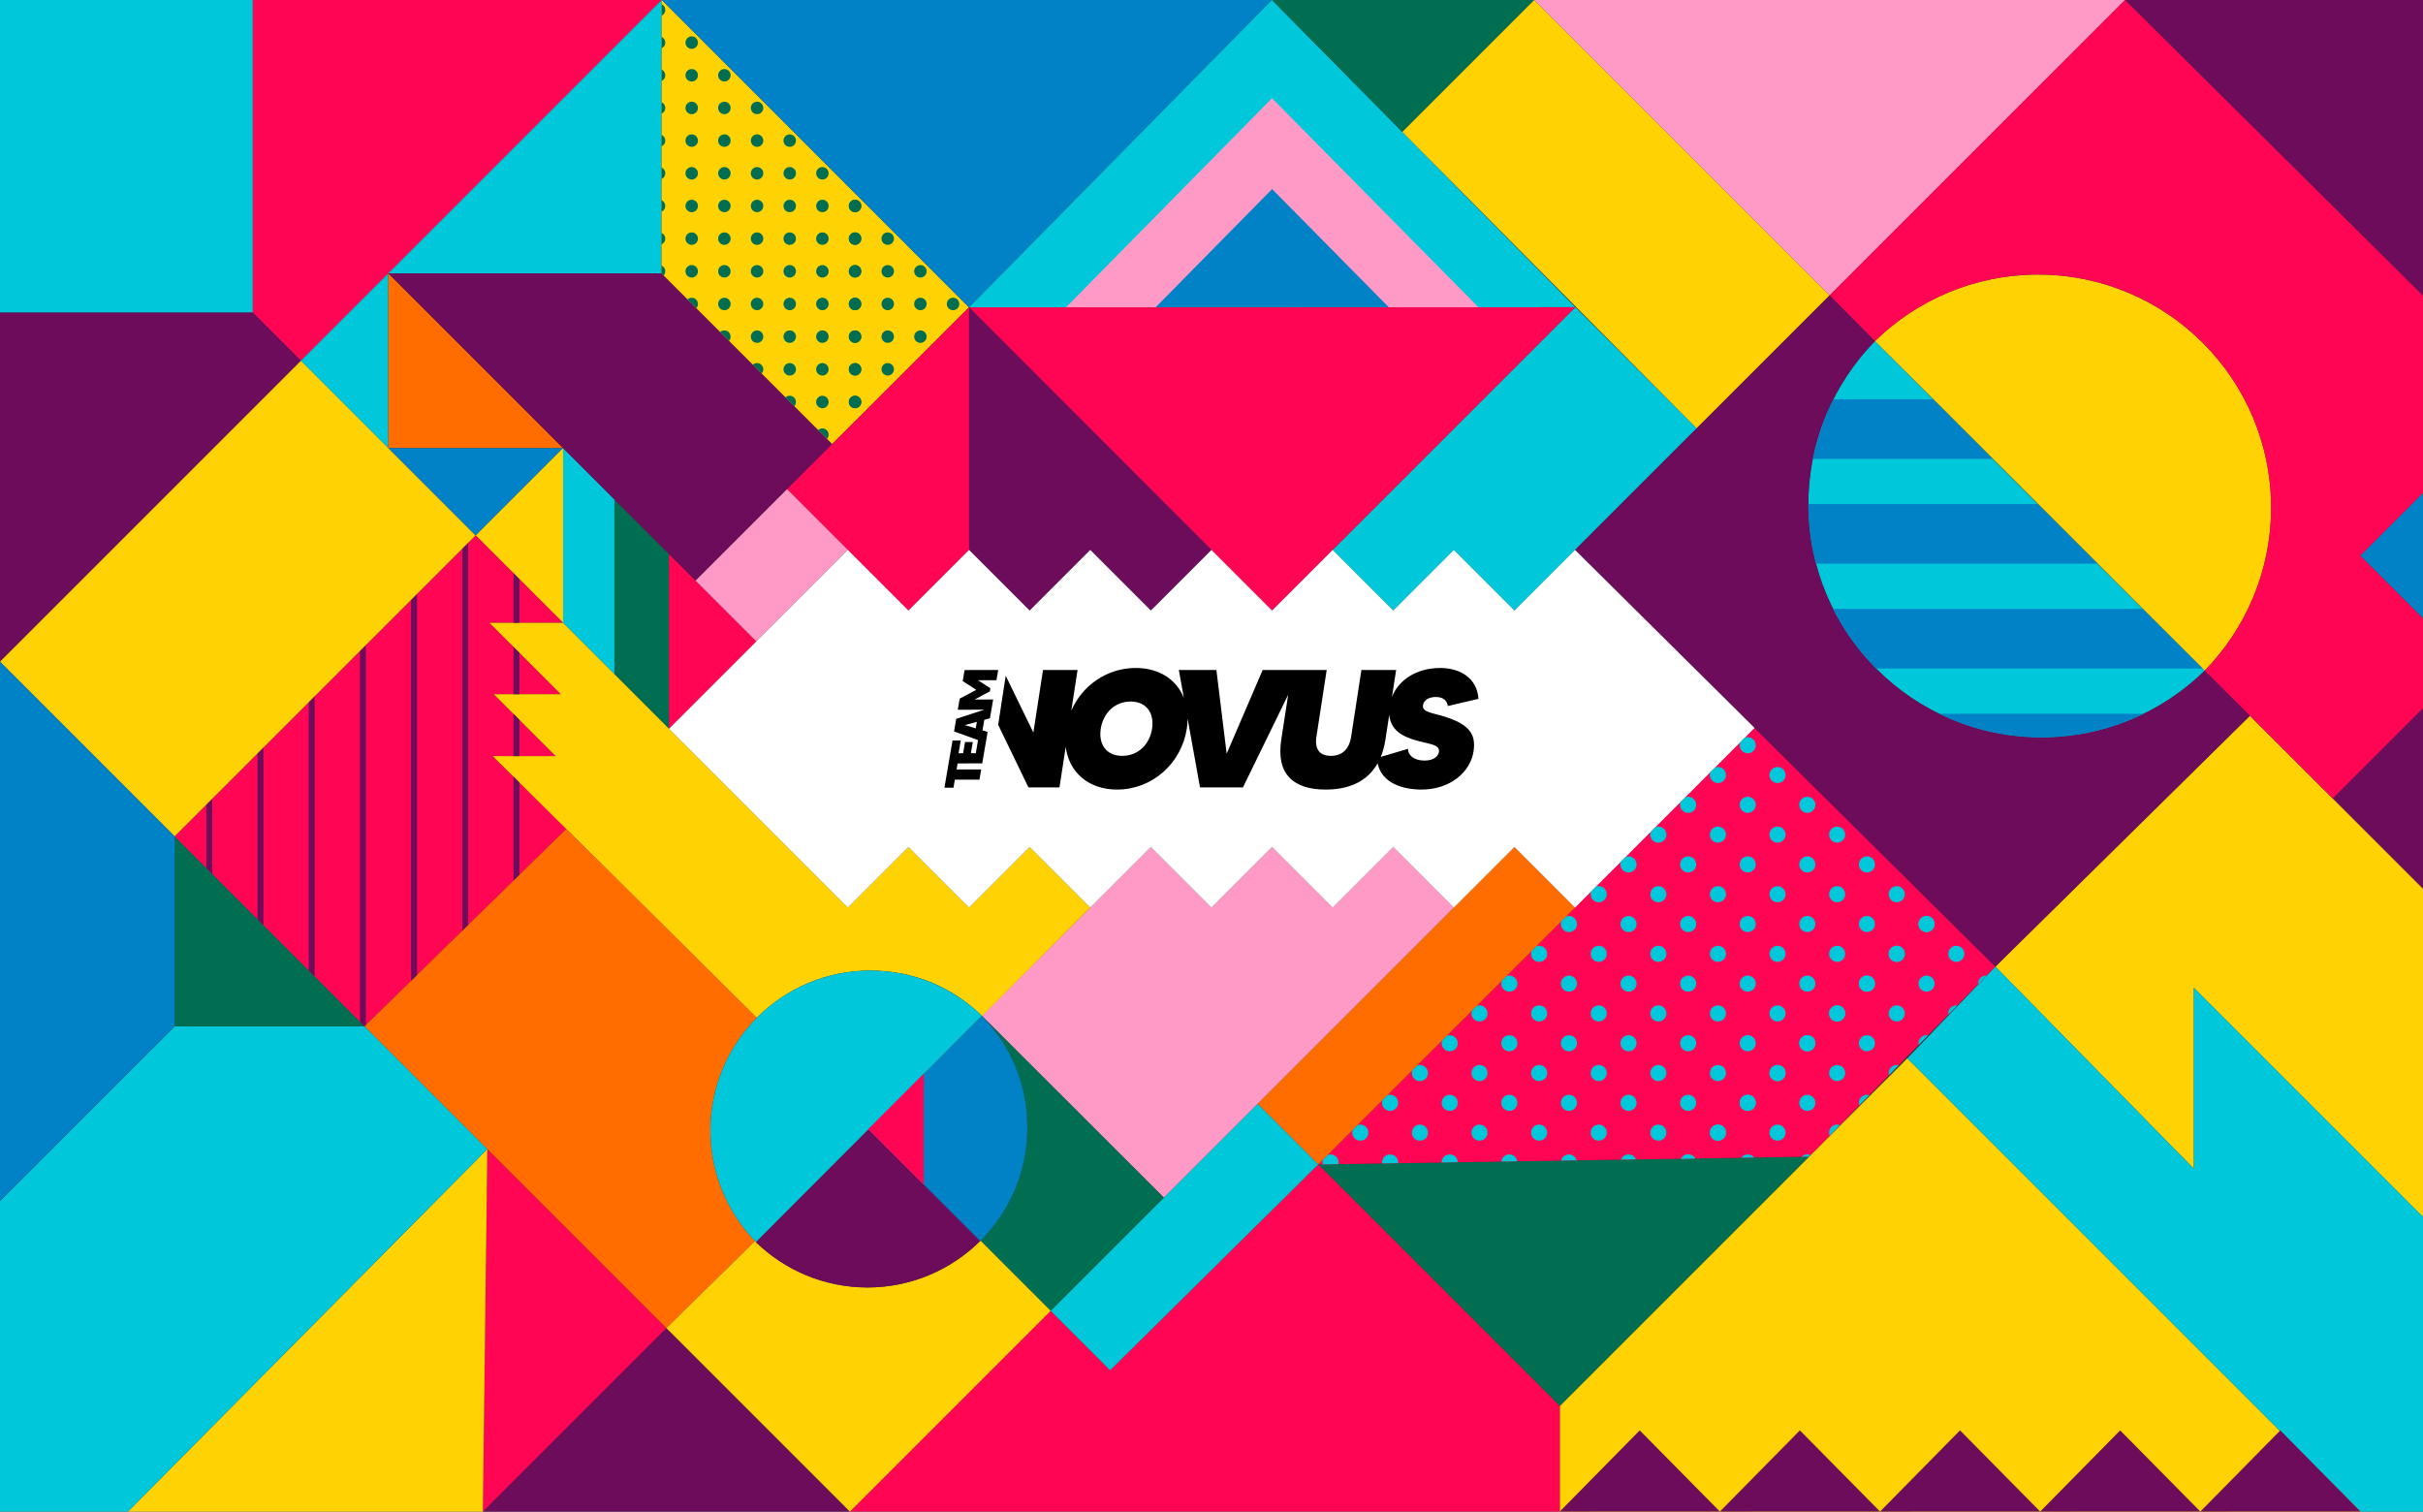<?xml version="1.0" encoding="UTF-8"?><svg id="a" xmlns="http://www.w3.org/2000/svg" xmlns:xlink="http://www.w3.org/1999/xlink" viewBox="0 0 2522.82 1573.81"><rect x="0" y="0" width="2522.82" height="1573.81" fill="#333333" stroke="none"/><defs><clipPath id="b"><path d="m1952.15,355.16c-42.7,43.75-69.3,103.88-69.3,169.84,0,134.06,108.68,242.74,242.74,242.74,66.13,0,126.16-26.56,169.94-69.46-11.67-11.06-343.37-343.12-343.37-343.12l343.37,343.12" fill="none"/></clipPath><clipPath id="c"><polygon points="866.46 462.34 688.72 284.59 689.01 -.09 1008.95 320.02 866.46 462.34" fill="none"/></clipPath><clipPath id="d"><polygon points="1372.52 1212.38 1883.56 1204.24 2077.58 1006.39 1826.86 757.92 1372.52 1212.38" fill="none"/></clipPath><clipPath id="e"><polygon points="379.62 1068.55 181.95 870.87 495.31 557.51 586.28 648.49 509.64 648.49 583.97 722.82 514.15 722.82 578.58 787.25 513.02 787.25 589.72 862.94 379.62 1068.55" fill="none"/></clipPath></defs><rect x="0" y="-.09" width="263.25" height="325.54" fill="#00c7da"/><polygon points="313.36 375.56 404.33 284.59 689.01 -.09 263.25 -.09 263.25 325.46 313.36 375.56" fill="#ff0554"/><polygon points="313.36 375.56 0 688.92 0 325.46 263.25 325.46 313.36 375.56" fill="#6d0c5b"/><rect x="26.08" y="494.56" width="443.16" height="257.31" transform="translate(-368.15 357.65) rotate(-45)" fill="#ffd203"/><polygon points="313.36 375.56 404.33 466.54 404.33 284.59 313.36 375.56" fill="#00c7da"/><polygon points="404.33 466.54 586.28 466.54 404.33 284.59 404.33 466.54" fill="#ff6d00"/><polygon points="495.31 557.51 586.28 466.54 404.33 466.54 495.31 557.51" fill="#0182c6"/><polygon points="495.31 557.51 586.28 648.49 586.28 466.54 495.31 557.51" fill="#ffd203"/><polygon points="586.28 648.49 639.73 701.93 639.73 519.98 586.28 466.54 586.28 648.49" fill="#00c7da"/><polygon points="639.73 701.93 696.56 758.77 696.56 576.82 639.73 519.98 639.73 701.93" fill="#016e51"/><polygon points="696.56 758.77 787.54 667.79 696.56 576.82 696.56 758.77" fill="#ff0554"/><polygon points="724.27 604.53 866.46 462.34 688.72 284.59 404.33 284.59 724.27 604.53" fill="#6d0c5b"/><polygon points="404.33 284.59 688.72 284.59 689.01 -.09 404.33 284.59" fill="#00c7da"/><polygon points="866.46 462.34 688.72 284.59 689.01 -.09 1008.95 320.02 866.46 462.34" fill="#ffd203"/><polygon points="1324.34 -.09 1008.95 320.02 689.01 -.09 1324.34 -.09" fill="#0182c6"/><polygon points="1640.28 319.85 1008.95 320.02 1324.34 -.09 1640.28 319.85" fill="#00c7da"/><polygon points="1539.35 319.9 1109.88 320.02 1324.43 102.26 1539.35 319.9" fill="#ff9ac6"/><polygon points="1446.06 319.95 1203.17 320.02 1324.51 196.86 1446.06 319.95" fill="#0182c6"/><polygon points="1597.41 0 1460.06 137.35 1324.34 -.09 1597.41 0" fill="#016e51"/><polygon points="1766.47 446.05 1460.06 137.35 1597.41 0 1904.97 307.56 1766.47 446.05" fill="#ffd203"/><polygon points="2212.54 -.02 1904.97 307.56 1597.41 0 2212.54 -.02" fill="#ff9ac6"/><polygon points="2625.87 410.17 2625.87 -.09 2212.54 -.02 2625.87 410.17" fill="#6d0c5b"/><polygon points="2457.49 578.56 2625.73 746.8 2625.87 410.17 2457.49 578.56" fill="#0182c6"/><polygon points="2428.78 831.37 2625.87 1028.46 2625.73 746.8 2569.54 690.61 2428.78 831.37" fill="#6d0c5b"/><polygon points="2077.58 1006.39 2284.26 1216.9 2284.26 1028.46 2620.29 1364.49 2625.87 1028.46 2342.61 745.2 2077.58 1006.39" fill="#ffd203"/><polygon points="1985.85 1101.96 2457.71 1573.81 2625.87 1573.81 2620.29 1364.49 2284.26 1028.46 2284.26 1216.9 2077.58 1006.39 1985.85 1101.96" fill="#00c7da"/><polygon points="1623.98 1573.81 2457.71 1573.81 1985.85 1101.96 1623.98 1463.83 1623.98 1573.81" fill="#ffd203"/><polygon points="1623.98 1463.83 1883.56 1204.24 1372.52 1212.38 1623.98 1463.83" fill="#016e51"/><polygon points="884.89 1573.81 1623.98 1573.81 1623.98 1463.83 1372.52 1212.38 1155.88 1426.7 1093.94 1364.76 884.89 1573.81" fill="#ff0554"/><polygon points="1372.52 1212.38 1883.56 1204.24 2077.58 1006.39 1826.86 757.92 1372.52 1212.38" fill="#ff0554"/><rect x="1285.59" y="1002.5" width="378.19" height="89.23" transform="translate(-308.5 1349.45) rotate(-45)" fill="#ff6d00"/><polygon points="1093.94 1364.76 1155.88 1426.7 1372.52 1212.38 1309.42 1149.28 1093.94 1364.76" fill="#00c7da"/><polygon points="502.77 1573.81 884.89 1573.81 693.83 1382.75 502.77 1573.81" fill="#6d0c5b"/><polygon points="502.77 1573.81 693.83 1382.75 507.41 1196.34 502.77 1573.81" fill="#ff0554"/><polygon points="133.21 1573.81 502.77 1573.81 507.41 1196.34 133.21 1573.81" fill="#ffd203"/><polygon points="0 1573.81 133.21 1573.81 507.41 1196.34 379.62 1068.55 181.95 1068.55 0 1250.45 0 1573.81" fill="#00c7da"/><polygon points="181.95 1068.55 379.62 1068.55 181.95 870.87 181.95 1068.55" fill="#016e51"/><polygon points="0 1250.45 181.95 1068.55 181.95 870.87 0 688.92 0 1250.45" fill="#0182c6"/><polygon points="379.62 1068.55 181.95 870.87 495.31 557.51 586.28 648.49 509.64 648.49 583.97 722.82 514.15 722.82 578.58 787.25 513.02 787.25 589.72 862.94 379.62 1068.55" fill="#ff0554"/><polygon points="1513.74 944.96 1211.78 1246.92 1022.29 1057.62 1135.15 944.96 1198.25 881.86 1261.35 944.96 1324.44 881.86 1387.54 944.96 1450.64 881.86 1513.74 944.96" fill="#ff9ac6"/><polygon points="1387.54 572.58 1450.64 635.68 1513.74 572.58 1576.84 635.68 1766.47 446.05 1640.28 319.85 1387.54 572.58" fill="#00c7da"/><polygon points="1324.44 635.68 1640.28 319.85 1008.95 320.02 1324.44 635.68" fill="#ff0554"/><polygon points="1008.95 572.58 1072.05 635.68 1135.15 572.58 1198.25 635.68 1261.35 572.58 1008.95 320.02 1008.95 572.58" fill="#6d0c5b"/><polygon points="945.85 635.68 1008.95 572.58 1008.95 320.02 819.48 509.31 945.85 635.68" fill="#ff0554"/><rect x="736.18" y="543.82" width="134.65" height="89.47" transform="translate(-180.83 740.55) rotate(-45)" fill="#ff9ac6"/><path d="m1072.05,881.86l-63.1,63.1-63.1-63.1-63.1,63.1-296.47-296.47h-76.64l74.33,74.33h-69.82l64.43,64.43h-65.56l274.9,272.52c30.15-30.41,71.95-49.25,118.16-49.25s86.22,17.83,116.21,47.1c0,0-58.83,58.9-117.66,117.84l.25.25,230.26-230.75-63.1-63.1Z" fill="#ffd203"/><path d="m739.69,1176.91c0-45.72,18.45-87.13,48.29-117.2l-198.27-196.76-210.09,205.6,314.21,314.21,92.31-90.56c-28.75-29.91-46.45-70.53-46.45-115.29Z" fill="#ff6d00"/><path d="m904.63,1175.46c-7.96,7.98-15.92,15.95-23.73,23.78l23.99-23.53-.25-.25Z" fill="#ff6d00"/><path d="m1022.29,1057.62c-29.99-29.27-70.99-47.1-116.21-47.1-91.89,0-166.39,74.49-166.39,166.39,0,45.33,18.14,86.42,47.54,116.43,7.58-8,235.05-235.72,235.05-235.72l-235.04,235.73" fill="#00c7da"/><path d="m1022.29,1057.62l-.11.11c29.35,30,47.45,71.05,47.45,116.34s-18.62,87.55-48.74,117.66l73.04,73.04,117.85-117.85-189.5-189.3Z" fill="#016e51"/><path d="m1020.89,1291.72c-30.11,30.11-71.71,48.73-117.65,48.73s-87.11-18.98-117.1-48.25c0,0-52.02,52.12,0,0l-92.31,90.56,191.06,191.06,209.05-209.05-73.04-73.04Z" fill="#ffd203"/><path d="m2295.52,698.28c42.7-43.75,69.14-103.71,69.14-169.68,0-134.06-108.68-242.74-242.74-242.74-66.13,0-125.99,26.4-169.77,69.29,11.67,11.06,343.37,343.12,343.37,343.12l-343.37-343.12" fill="#ffd203"/><path d="m1952.15,355.16c-42.7,43.75-69.3,103.88-69.3,169.84,0,134.06,108.68,242.74,242.74,242.74,66.13,0,126.16-26.56,169.94-69.46-11.67-11.06-343.37-343.12-343.37-343.12l343.37,343.12" fill="#00c7da"/><path d="m2625.87,410.17L2212.54-.02l-307.58,307.58,47.19,47.6c43.75-42.71,103.8-69.29,169.77-69.29,134.06,0,242.74,108.68,242.74,242.74,0,65.89-26.52,125.94-69.14,169.68l133.25,133.09,140.76-140.76-112.05-112.05,168.38-168.38Z" fill="#ff0554"/><path d="m2295.52,698.28h0c-43.78,42.9-103.8,69.46-169.94,69.46-134.06,0-242.74-108.68-242.74-242.74,0-65.96,26.6-126.09,69.3-169.84l-47.19-47.6-265.03,265.03,437.64,433.81,265.03-261.2-47.08-46.92Z" fill="#6d0c5b"/><path d="m904.72,1175.49c-58.83,58.95-117.68,117.86-117.68,117.86,29.99,29.27,70.99,47.1,116.21,47.1s87.57-18.63,117.68-48.76l-116.2-116.2Z" fill="#6d0c5b"/><path d="m1020.55,1292.05c30.31-30.14,49.08-71.87,49.08-117.99s-18.14-86.42-47.54-116.43c-3.73,3.94-60.78,61.15-117.74,118.22l116.2,116.2Z" fill="#0182c6"/><g clip-path="url(#b)" fill="none"><rect x="1711.32" y="415.67" width="640.4" height="62.09" fill="#0182c6"/><rect x="1711.32" y="524.81" width="640.4" height="62.09" fill="#0182c6"/><rect x="1711.32" y="633.96" width="640.4" height="62.09" fill="#0182c6"/><rect x="1711.32" y="743.1" width="640.4" height="62.09" fill="#0182c6"/></g><polygon points="1790.72 1573.77 1623.98 1573.81 1707.28 1489.26 1790.72 1573.77" fill="#6d0c5b"/><polygon points="1957.47 1573.77 1790.72 1573.81 1874.02 1489.26 1957.47 1573.77" fill="#6d0c5b"/><polygon points="2124.21 1573.77 1957.47 1573.81 2040.77 1489.26 2124.21 1573.77" fill="#6d0c5b"/><polygon points="2290.96 1573.77 2124.21 1573.81 2207.52 1489.26 2290.96 1573.77" fill="#6d0c5b"/><polygon points="2457.71 1573.77 2290.96 1573.81 2374.26 1489.26 2457.71 1573.77" fill="#6d0c5b"/><polygon points="903.98 1175.71 961.81 1233.55 961.81 1117.88 903.98 1175.71" fill="#ff0554"/><path d="m1639.94,944.96l-63.1-63.1-63.1,63.1-63.1-63.1-63.1,63.1-63.1-63.1-63.1,63.1-63.1-63.1-63.1,63.1-63.1-63.1-63.1,63.1-63.1-63.1-63.1,63.1-186.19-186.19,186.19-186.19,63.1,63.1,63.1-63.1,63.1,63.1,63.1-63.1,63.1,63.1,63.1-63.1,63.1,63.1,63.1-63.1,63.1,63.1,63.1-63.1,63.1,63.1,63.1-63.1,186.92,185.33-186.92,187.04Z" fill="#fff"/><g clip-path="url(#c)" fill="none"><circle cx="856.27" cy="418.53" r="6.49" fill="#016e51"/><circle cx="890.29" cy="418.53" r="6.49" fill="#016e51"/><circle cx="856.27" cy="384.51" r="6.49" fill="#016e51"/><circle cx="890.29" cy="384.51" r="6.49" fill="#016e51"/><circle cx="856.27" cy="486.56" r="6.49" fill="#016e51"/><circle cx="890.29" cy="486.56" r="6.49" fill="#016e51"/><circle cx="856.27" cy="452.55" r="6.49" fill="#016e51"/><circle cx="890.29" cy="452.55" r="6.49" fill="#016e51"/><circle cx="856.27" cy="350.5" r="6.49" fill="#016e51"/><circle cx="890.29" cy="350.5" r="6.49" fill="#016e51"/><circle cx="856.27" cy="316.48" r="6.49" fill="#016e51"/><circle cx="890.29" cy="316.48" r="6.49" fill="#016e51"/><circle cx="856.27" cy="282.47" r="6.49" fill="#016e51"/><circle cx="890.29" cy="282.47" r="6.49" fill="#016e51"/><circle cx="856.27" cy="248.45" r="6.49" fill="#016e51"/><circle cx="890.29" cy="248.45" r="6.49" fill="#016e51"/><circle cx="856.27" cy="214.44" r="6.49" fill="#016e51"/><circle cx="890.29" cy="214.44" r="6.49" fill="#016e51"/><circle cx="856.27" cy="180.42" r="6.49" fill="#016e51"/><circle cx="890.29" cy="180.42" r="6.49" fill="#016e51"/><circle cx="856.27" cy="146.4" r="6.49" fill="#016e51"/><circle cx="890.29" cy="146.4" r="6.49" fill="#016e51"/><circle cx="856.27" cy="112.39" r="6.49" fill="#016e51"/><circle cx="890.29" cy="112.39" r="6.49" fill="#016e51"/><circle cx="856.27" cy="78.37" r="6.49" fill="#016e51"/><circle cx="890.29" cy="78.37" r="6.49" fill="#016e51"/><circle cx="856.27" cy="44.36" r="6.49" fill="#016e51"/><circle cx="890.29" cy="44.36" r="6.49" fill="#016e51"/><circle cx="856.27" cy="10.34" r="6.49" fill="#016e51"/><circle cx="890.29" cy="10.34" r="6.49" fill="#016e51"/><circle cx="788.24" cy="418.53" r="6.49" fill="#016e51"/><circle cx="822.26" cy="418.53" r="6.49" fill="#016e51"/><circle cx="788.24" cy="384.51" r="6.49" fill="#016e51"/><circle cx="822.26" cy="384.51" r="6.49" fill="#016e51"/><circle cx="788.24" cy="486.56" r="6.49" fill="#016e51"/><circle cx="822.26" cy="486.56" r="6.49" fill="#016e51"/><circle cx="788.24" cy="452.55" r="6.49" fill="#016e51"/><circle cx="822.26" cy="452.55" r="6.49" fill="#016e51"/><circle cx="788.24" cy="350.5" r="6.49" fill="#016e51"/><circle cx="822.26" cy="350.5" r="6.49" fill="#016e51"/><circle cx="788.24" cy="316.48" r="6.49" fill="#016e51"/><circle cx="822.26" cy="316.48" r="6.49" fill="#016e51"/><circle cx="788.24" cy="282.47" r="6.49" fill="#016e51"/><circle cx="822.26" cy="282.47" r="6.49" fill="#016e51"/><circle cx="788.24" cy="248.45" r="6.49" fill="#016e51"/><circle cx="822.26" cy="248.45" r="6.49" fill="#016e51"/><circle cx="788.24" cy="214.44" r="6.49" fill="#016e51"/><circle cx="822.26" cy="214.44" r="6.49" fill="#016e51"/><circle cx="788.24" cy="180.42" r="6.49" fill="#016e51"/><circle cx="822.26" cy="180.42" r="6.49" fill="#016e51"/><circle cx="788.24" cy="146.4" r="6.49" fill="#016e51"/><circle cx="822.26" cy="146.4" r="6.49" fill="#016e51"/><circle cx="788.24" cy="112.39" r="6.49" fill="#016e51"/><circle cx="822.26" cy="112.39" r="6.49" fill="#016e51"/><circle cx="788.24" cy="78.37" r="6.49" fill="#016e51"/><circle cx="822.26" cy="78.37" r="6.49" fill="#016e51"/><circle cx="788.24" cy="44.36" r="6.49" fill="#016e51"/><circle cx="822.26" cy="44.36" r="6.49" fill="#016e51"/><circle cx="788.24" cy="10.34" r="6.49" fill="#016e51"/><circle cx="822.26" cy="10.34" r="6.49" fill="#016e51"/><circle cx="958.32" cy="418.53" r="6.49" fill="#016e51"/><circle cx="992.33" cy="418.53" r="6.49" fill="#016e51"/><circle cx="958.32" cy="384.51" r="6.49" fill="#016e51"/><circle cx="992.33" cy="384.51" r="6.49" fill="#016e51"/><circle cx="958.32" cy="486.56" r="6.49" fill="#016e51"/><circle cx="992.33" cy="486.56" r="6.49" fill="#016e51"/><circle cx="958.32" cy="452.55" r="6.49" fill="#016e51"/><circle cx="992.33" cy="452.55" r="6.49" fill="#016e51"/><circle cx="958.32" cy="350.5" r="6.49" fill="#016e51"/><circle cx="992.33" cy="350.5" r="6.49" fill="#016e51"/><circle cx="958.32" cy="316.48" r="6.49" fill="#016e51"/><circle cx="992.33" cy="316.48" r="6.49" fill="#016e51"/><circle cx="958.32" cy="282.47" r="6.49" fill="#016e51"/><circle cx="992.33" cy="282.47" r="6.49" fill="#016e51"/><circle cx="958.32" cy="248.45" r="6.49" fill="#016e51"/><circle cx="992.33" cy="248.45" r="6.49" fill="#016e51"/><circle cx="958.32" cy="214.44" r="6.49" fill="#016e51"/><circle cx="992.33" cy="214.44" r="6.49" fill="#016e51"/><circle cx="958.32" cy="180.42" r="6.49" fill="#016e51"/><circle cx="992.33" cy="180.42" r="6.49" fill="#016e51"/><circle cx="958.32" cy="146.4" r="6.49" fill="#016e51"/><circle cx="992.33" cy="146.4" r="6.49" fill="#016e51"/><circle cx="958.32" cy="112.39" r="6.49" fill="#016e51"/><circle cx="992.33" cy="112.39" r="6.49" fill="#016e51"/><circle cx="958.32" cy="78.37" r="6.49" fill="#016e51"/><circle cx="992.33" cy="78.37" r="6.49" fill="#016e51"/><circle cx="958.32" cy="44.36" r="6.49" fill="#016e51"/><circle cx="992.33" cy="44.36" r="6.49" fill="#016e51"/><circle cx="958.32" cy="10.34" r="6.49" fill="#016e51"/><circle cx="992.33" cy="10.34" r="6.49" fill="#016e51"/><circle cx="890.29" cy="418.53" r="6.49" fill="#016e51"/><circle cx="924.3" cy="418.53" r="6.49" fill="#016e51"/><circle cx="890.29" cy="384.51" r="6.49" fill="#016e51"/><circle cx="924.3" cy="384.51" r="6.49" fill="#016e51"/><circle cx="890.29" cy="486.56" r="6.49" fill="#016e51"/><circle cx="924.3" cy="486.56" r="6.49" fill="#016e51"/><circle cx="890.29" cy="452.55" r="6.49" fill="#016e51"/><circle cx="924.3" cy="452.55" r="6.49" fill="#016e51"/><circle cx="890.29" cy="350.5" r="6.49" fill="#016e51"/><circle cx="924.3" cy="350.5" r="6.49" fill="#016e51"/><circle cx="890.29" cy="316.48" r="6.49" fill="#016e51"/><circle cx="924.3" cy="316.48" r="6.49" fill="#016e51"/><circle cx="890.29" cy="282.47" r="6.49" fill="#016e51"/><circle cx="924.3" cy="282.47" r="6.49" fill="#016e51"/><circle cx="890.29" cy="248.45" r="6.49" fill="#016e51"/><circle cx="924.3" cy="248.45" r="6.49" fill="#016e51"/><circle cx="890.29" cy="214.44" r="6.49" fill="#016e51"/><circle cx="924.3" cy="214.44" r="6.49" fill="#016e51"/><circle cx="890.29" cy="180.42" r="6.49" fill="#016e51"/><circle cx="924.3" cy="180.42" r="6.49" fill="#016e51"/><circle cx="890.29" cy="146.4" r="6.49" fill="#016e51"/><circle cx="924.3" cy="146.4" r="6.49" fill="#016e51"/><circle cx="890.29" cy="112.39" r="6.49" fill="#016e51"/><circle cx="924.3" cy="112.39" r="6.49" fill="#016e51"/><circle cx="890.29" cy="78.37" r="6.49" fill="#016e51"/><circle cx="924.3" cy="78.37" r="6.49" fill="#016e51"/><circle cx="890.29" cy="44.36" r="6.49" fill="#016e51"/><circle cx="924.3" cy="44.36" r="6.49" fill="#016e51"/><circle cx="890.29" cy="10.34" r="6.49" fill="#016e51"/><circle cx="924.3" cy="10.34" r="6.49" fill="#016e51"/><circle cx="720.21" cy="418.53" r="6.49" fill="#016e51"/><circle cx="754.22" cy="418.53" r="6.49" fill="#016e51"/><circle cx="720.21" cy="384.51" r="6.49" fill="#016e51"/><circle cx="754.22" cy="384.51" r="6.49" fill="#016e51"/><circle cx="720.21" cy="486.56" r="6.49" fill="#016e51"/><circle cx="754.22" cy="486.56" r="6.49" fill="#016e51"/><circle cx="720.21" cy="452.55" r="6.49" fill="#016e51"/><circle cx="754.22" cy="452.55" r="6.49" fill="#016e51"/><circle cx="720.21" cy="350.5" r="6.49" fill="#016e51"/><circle cx="754.22" cy="350.5" r="6.49" fill="#016e51"/><circle cx="720.21" cy="316.48" r="6.49" fill="#016e51"/><circle cx="754.22" cy="316.48" r="6.49" fill="#016e51"/><circle cx="720.21" cy="282.47" r="6.49" fill="#016e51"/><circle cx="754.22" cy="282.47" r="6.49" fill="#016e51"/><circle cx="720.21" cy="248.45" r="6.49" fill="#016e51"/><circle cx="754.22" cy="248.45" r="6.49" fill="#016e51"/><circle cx="720.21" cy="214.44" r="6.49" fill="#016e51"/><circle cx="754.22" cy="214.44" r="6.49" fill="#016e51"/><circle cx="720.21" cy="180.42" r="6.49" fill="#016e51"/><circle cx="754.22" cy="180.42" r="6.49" fill="#016e51"/><circle cx="720.21" cy="146.4" r="6.49" fill="#016e51"/><circle cx="754.22" cy="146.4" r="6.49" fill="#016e51"/><circle cx="720.21" cy="112.39" r="6.49" fill="#016e51"/><circle cx="754.22" cy="112.39" r="6.49" fill="#016e51"/><circle cx="720.21" cy="78.37" r="6.49" fill="#016e51"/><circle cx="754.22" cy="78.37" r="6.49" fill="#016e51"/><circle cx="720.21" cy="44.36" r="6.49" fill="#016e51"/><circle cx="754.22" cy="44.36" r="6.49" fill="#016e51"/><circle cx="720.21" cy="10.34" r="6.49" fill="#016e51"/><circle cx="754.22" cy="10.34" r="6.49" fill="#016e51"/><circle cx="652.18" cy="418.53" r="6.49" fill="#016e51"/><circle cx="686.19" cy="418.53" r="6.49" fill="#016e51"/><circle cx="652.18" cy="384.51" r="6.49" fill="#016e51"/><circle cx="686.19" cy="384.51" r="6.49" fill="#016e51"/><circle cx="652.18" cy="486.56" r="6.49" fill="#016e51"/><circle cx="686.19" cy="486.56" r="6.49" fill="#016e51"/><circle cx="652.18" cy="452.55" r="6.49" fill="#016e51"/><circle cx="686.19" cy="452.55" r="6.49" fill="#016e51"/><circle cx="652.18" cy="350.5" r="6.49" fill="#016e51"/><circle cx="686.19" cy="350.5" r="6.49" fill="#016e51"/><circle cx="652.18" cy="316.48" r="6.49" fill="#016e51"/><circle cx="686.19" cy="316.48" r="6.49" fill="#016e51"/><circle cx="652.18" cy="282.47" r="6.49" fill="#016e51"/><circle cx="686.19" cy="282.47" r="6.49" fill="#016e51"/><circle cx="652.18" cy="248.45" r="6.49" fill="#016e51"/><circle cx="686.19" cy="248.45" r="6.49" fill="#016e51"/><circle cx="652.18" cy="214.44" r="6.49" fill="#016e51"/><circle cx="686.19" cy="214.44" r="6.49" fill="#016e51"/><circle cx="652.18" cy="180.42" r="6.49" fill="#016e51"/><circle cx="686.19" cy="180.42" r="6.49" fill="#016e51"/><circle cx="652.18" cy="146.4" r="6.49" fill="#016e51"/><circle cx="686.19" cy="146.4" r="6.49" fill="#016e51"/><circle cx="652.18" cy="112.39" r="6.49" fill="#016e51"/><circle cx="686.19" cy="112.39" r="6.49" fill="#016e51"/><circle cx="652.18" cy="78.37" r="6.49" fill="#016e51"/><circle cx="686.19" cy="78.37" r="6.49" fill="#016e51"/><circle cx="652.18" cy="44.36" r="6.49" fill="#016e51"/><circle cx="686.19" cy="44.36" r="6.49" fill="#016e51"/><circle cx="652.18" cy="10.34" r="6.49" fill="#016e51"/><circle cx="686.19" cy="10.34" r="6.49" fill="#016e51"/></g><g clip-path="url(#d)" fill="none"><circle cx="1602.53" cy="1303.39" r="8.38" fill="#00c7da"/><circle cx="1633.56" cy="1334.42" r="8.38" fill="#00c7da"/><circle cx="1633.56" cy="1272.36" r="8.38" fill="#00c7da"/><circle cx="1664.59" cy="1303.39" r="8.38" fill="#00c7da"/><circle cx="1540.47" cy="1365.45" r="8.38" fill="#00c7da"/><circle cx="1571.5" cy="1396.48" r="8.38" fill="#00c7da"/><circle cx="1571.5" cy="1334.42" r="8.38" fill="#00c7da"/><circle cx="1602.53" cy="1365.45" r="8.38" fill="#00c7da"/><circle cx="1664.59" cy="1241.33" r="8.38" fill="#00c7da"/><circle cx="1695.62" cy="1272.36" r="8.38" fill="#00c7da"/><circle cx="1695.62" cy="1210.3" r="8.38" fill="#00c7da"/><circle cx="1726.65" cy="1241.33" r="8.38" fill="#00c7da"/><circle cx="1726.65" cy="1179.27" r="8.38" fill="#00c7da"/><circle cx="1757.68" cy="1210.3" r="8.38" fill="#00c7da"/><circle cx="1757.68" cy="1148.24" r="8.38" fill="#00c7da"/><circle cx="1788.71" cy="1179.27" r="8.38" fill="#00c7da"/><circle cx="1788.71" cy="1117.21" r="8.38" fill="#00c7da"/><circle cx="1819.73" cy="1148.24" r="8.38" fill="#00c7da"/><circle cx="1819.73" cy="1086.18" r="8.38" fill="#00c7da"/><circle cx="1850.76" cy="1117.21" r="8.38" fill="#00c7da"/><circle cx="1850.76" cy="1055.15" r="8.38" fill="#00c7da"/><circle cx="1881.79" cy="1086.18" r="8.38" fill="#00c7da"/><circle cx="1881.79" cy="1024.12" r="8.38" fill="#00c7da"/><circle cx="1912.82" cy="1055.15" r="8.38" fill="#00c7da"/><circle cx="1912.82" cy="993.09" r="8.38" fill="#00c7da"/><circle cx="1943.85" cy="1024.12" r="8.38" fill="#00c7da"/><circle cx="1943.85" cy="962.06" r="8.38" fill="#00c7da"/><circle cx="1974.88" cy="993.09" r="8.38" fill="#00c7da"/><circle cx="1974.88" cy="931.03" r="8.38" fill="#00c7da"/><circle cx="2005.91" cy="962.06" r="8.38" fill="#00c7da"/><circle cx="2005.91" cy="900.01" r="8.38" fill="#00c7da"/><circle cx="2036.94" cy="931.03" r="8.38" fill="#00c7da"/><circle cx="1540.47" cy="1241.33" r="8.38" fill="#00c7da"/><circle cx="1571.5" cy="1272.36" r="8.38" fill="#00c7da"/><circle cx="1571.5" cy="1210.3" r="8.38" fill="#00c7da"/><circle cx="1602.53" cy="1241.33" r="8.38" fill="#00c7da"/><circle cx="1478.41" cy="1303.39" r="8.38" fill="#00c7da"/><circle cx="1509.44" cy="1334.42" r="8.38" fill="#00c7da"/><circle cx="1509.44" cy="1272.36" r="8.38" fill="#00c7da"/><circle cx="1540.47" cy="1303.39" r="8.38" fill="#00c7da"/><circle cx="1602.53" cy="1179.27" r="8.38" fill="#00c7da"/><circle cx="1633.56" cy="1210.3" r="8.38" fill="#00c7da"/><circle cx="1633.56" cy="1148.24" r="8.38" fill="#00c7da"/><circle cx="1664.59" cy="1179.27" r="8.38" fill="#00c7da"/><circle cx="1664.59" cy="1117.21" r="8.38" fill="#00c7da"/><circle cx="1695.62" cy="1148.24" r="8.38" fill="#00c7da"/><circle cx="1695.62" cy="1086.18" r="8.38" fill="#00c7da"/><circle cx="1726.65" cy="1117.21" r="8.38" fill="#00c7da"/><circle cx="1726.65" cy="1055.15" r="8.38" fill="#00c7da"/><circle cx="1757.68" cy="1086.18" r="8.38" fill="#00c7da"/><circle cx="1757.68" cy="1024.12" r="8.38" fill="#00c7da"/><circle cx="1788.71" cy="1055.15" r="8.38" fill="#00c7da"/><circle cx="1788.71" cy="993.09" r="8.38" fill="#00c7da"/><circle cx="1819.73" cy="1024.12" r="8.38" fill="#00c7da"/><circle cx="1819.73" cy="962.06" r="8.38" fill="#00c7da"/><circle cx="1850.76" cy="993.09" r="8.38" fill="#00c7da"/><circle cx="1850.76" cy="931.03" r="8.38" fill="#00c7da"/><circle cx="1881.79" cy="962.06" r="8.38" fill="#00c7da"/><circle cx="1881.79" cy="900.01" r="8.38" fill="#00c7da"/><circle cx="1912.82" cy="931.03" r="8.38" fill="#00c7da"/><circle cx="1912.82" cy="868.98" r="8.38" fill="#00c7da"/><circle cx="1943.85" cy="900.01" r="8.38" fill="#00c7da"/><circle cx="1943.85" cy="837.95" r="8.38" fill="#00c7da"/><circle cx="1974.88" cy="868.98" r="8.38" fill="#00c7da"/><circle cx="1695.62" cy="1396.48" r="8.38" fill="#00c7da"/><circle cx="1726.65" cy="1427.51" r="8.38" fill="#00c7da"/><circle cx="1726.65" cy="1365.45" r="8.38" fill="#00c7da"/><circle cx="1757.68" cy="1396.48" r="8.38" fill="#00c7da"/><circle cx="1633.56" cy="1458.53" r="8.38" fill="#00c7da"/><circle cx="1664.59" cy="1489.56" r="8.38" fill="#00c7da"/><circle cx="1664.59" cy="1427.51" r="8.38" fill="#00c7da"/><circle cx="1695.62" cy="1458.53" r="8.38" fill="#00c7da"/><circle cx="1757.68" cy="1334.42" r="8.38" fill="#00c7da"/><circle cx="1788.71" cy="1365.45" r="8.38" fill="#00c7da"/><circle cx="1788.71" cy="1303.39" r="8.38" fill="#00c7da"/><circle cx="1819.73" cy="1334.42" r="8.38" fill="#00c7da"/><circle cx="1819.73" cy="1272.36" r="8.38" fill="#00c7da"/><circle cx="1850.76" cy="1303.39" r="8.38" fill="#00c7da"/><circle cx="1850.76" cy="1241.33" r="8.38" fill="#00c7da"/><circle cx="1881.79" cy="1272.36" r="8.38" fill="#00c7da"/><circle cx="1881.79" cy="1210.3" r="8.38" fill="#00c7da"/><circle cx="1912.82" cy="1241.33" r="8.38" fill="#00c7da"/><circle cx="1912.82" cy="1179.27" r="8.38" fill="#00c7da"/><circle cx="1943.85" cy="1210.3" r="8.38" fill="#00c7da"/><circle cx="1943.85" cy="1148.24" r="8.38" fill="#00c7da"/><circle cx="1974.88" cy="1179.27" r="8.38" fill="#00c7da"/><circle cx="1974.88" cy="1117.21" r="8.38" fill="#00c7da"/><circle cx="2005.91" cy="1148.24" r="8.38" fill="#00c7da"/><circle cx="2005.91" cy="1086.18" r="8.38" fill="#00c7da"/><circle cx="2036.94" cy="1117.21" r="8.38" fill="#00c7da"/><circle cx="2036.94" cy="1055.15" r="8.38" fill="#00c7da"/><circle cx="2067.97" cy="1086.18" r="8.38" fill="#00c7da"/><circle cx="2067.97" cy="1024.12" r="8.38" fill="#00c7da"/><circle cx="2099" cy="1055.15" r="8.38" fill="#00c7da"/><circle cx="2099" cy="993.09" r="8.38" fill="#00c7da"/><circle cx="2130.03" cy="1024.12" r="8.38" fill="#00c7da"/><circle cx="1633.56" cy="1334.42" r="8.38" fill="#00c7da"/><circle cx="1664.59" cy="1365.45" r="8.38" fill="#00c7da"/><circle cx="1664.59" cy="1303.39" r="8.38" fill="#00c7da"/><circle cx="1695.62" cy="1334.42" r="8.38" fill="#00c7da"/><circle cx="1571.5" cy="1396.48" r="8.38" fill="#00c7da"/><circle cx="1602.53" cy="1427.51" r="8.38" fill="#00c7da"/><circle cx="1602.53" cy="1365.45" r="8.38" fill="#00c7da"/><circle cx="1633.56" cy="1396.48" r="8.38" fill="#00c7da"/><circle cx="1695.62" cy="1272.36" r="8.38" fill="#00c7da"/><circle cx="1726.65" cy="1303.39" r="8.38" fill="#00c7da"/><circle cx="1726.65" cy="1241.33" r="8.38" fill="#00c7da"/><circle cx="1757.68" cy="1272.36" r="8.38" fill="#00c7da"/><circle cx="1757.68" cy="1210.3" r="8.38" fill="#00c7da"/><circle cx="1788.71" cy="1241.33" r="8.38" fill="#00c7da"/><circle cx="1788.71" cy="1179.27" r="8.38" fill="#00c7da"/><circle cx="1819.73" cy="1210.3" r="8.38" fill="#00c7da"/><circle cx="1819.73" cy="1148.24" r="8.38" fill="#00c7da"/><circle cx="1850.76" cy="1179.27" r="8.38" fill="#00c7da"/><circle cx="1850.76" cy="1117.21" r="8.38" fill="#00c7da"/><circle cx="1881.79" cy="1148.24" r="8.38" fill="#00c7da"/><circle cx="1881.79" cy="1086.18" r="8.38" fill="#00c7da"/><circle cx="1912.82" cy="1117.21" r="8.38" fill="#00c7da"/><circle cx="1912.82" cy="1055.15" r="8.38" fill="#00c7da"/><circle cx="1943.85" cy="1086.18" r="8.38" fill="#00c7da"/><circle cx="1943.85" cy="1024.12" r="8.38" fill="#00c7da"/><circle cx="1974.88" cy="1055.15" r="8.38" fill="#00c7da"/><circle cx="1974.88" cy="993.09" r="8.38" fill="#00c7da"/><circle cx="2005.91" cy="1024.12" r="8.38" fill="#00c7da"/><circle cx="2005.91" cy="962.06" r="8.38" fill="#00c7da"/><circle cx="2036.94" cy="993.09" r="8.38" fill="#00c7da"/><circle cx="2036.94" cy="931.03" r="8.38" fill="#00c7da"/><circle cx="2067.97" cy="962.06" r="8.38" fill="#00c7da"/><circle cx="1478.41" cy="1179.27" r="8.38" fill="#00c7da"/><circle cx="1509.44" cy="1210.3" r="8.38" fill="#00c7da"/><circle cx="1509.44" cy="1148.24" r="8.38" fill="#00c7da"/><circle cx="1540.47" cy="1179.27" r="8.38" fill="#00c7da"/><circle cx="1416.35" cy="1241.33" r="8.38" fill="#00c7da"/><circle cx="1447.38" cy="1272.36" r="8.38" fill="#00c7da"/><circle cx="1447.38" cy="1210.3" r="8.38" fill="#00c7da"/><circle cx="1478.41" cy="1241.33" r="8.38" fill="#00c7da"/><circle cx="1540.47" cy="1117.21" r="8.38" fill="#00c7da"/><circle cx="1571.5" cy="1148.24" r="8.38" fill="#00c7da"/><circle cx="1571.5" cy="1086.18" r="8.38" fill="#00c7da"/><circle cx="1602.53" cy="1117.21" r="8.38" fill="#00c7da"/><circle cx="1602.53" cy="1055.15" r="8.38" fill="#00c7da"/><circle cx="1633.56" cy="1086.18" r="8.38" fill="#00c7da"/><circle cx="1633.56" cy="1024.12" r="8.38" fill="#00c7da"/><circle cx="1664.59" cy="1055.15" r="8.38" fill="#00c7da"/><circle cx="1664.59" cy="993.09" r="8.38" fill="#00c7da"/><circle cx="1695.62" cy="1024.12" r="8.38" fill="#00c7da"/><circle cx="1695.62" cy="962.06" r="8.38" fill="#00c7da"/><circle cx="1726.65" cy="993.09" r="8.38" fill="#00c7da"/><circle cx="1726.65" cy="931.03" r="8.38" fill="#00c7da"/><circle cx="1757.68" cy="962.06" r="8.38" fill="#00c7da"/><circle cx="1757.68" cy="900.01" r="8.38" fill="#00c7da"/><circle cx="1788.71" cy="931.03" r="8.38" fill="#00c7da"/><circle cx="1788.71" cy="868.98" r="8.38" fill="#00c7da"/><circle cx="1819.73" cy="900.01" r="8.38" fill="#00c7da"/><circle cx="1819.73" cy="837.95" r="8.38" fill="#00c7da"/><circle cx="1850.76" cy="868.98" r="8.38" fill="#00c7da"/><circle cx="1850.76" cy="806.92" r="8.38" fill="#00c7da"/><circle cx="1881.79" cy="837.95" r="8.38" fill="#00c7da"/><circle cx="1881.79" cy="775.89" r="8.38" fill="#00c7da"/><circle cx="1912.82" cy="806.92" r="8.38" fill="#00c7da"/><circle cx="1416.35" cy="1117.21" r="8.38" fill="#00c7da"/><circle cx="1447.38" cy="1148.24" r="8.38" fill="#00c7da"/><circle cx="1447.38" cy="1086.18" r="8.38" fill="#00c7da"/><circle cx="1478.41" cy="1117.21" r="8.38" fill="#00c7da"/><circle cx="1354.29" cy="1179.27" r="8.38" fill="#00c7da"/><circle cx="1385.32" cy="1210.3" r="8.38" fill="#00c7da"/><circle cx="1385.32" cy="1148.24" r="8.38" fill="#00c7da"/><circle cx="1416.35" cy="1179.27" r="8.38" fill="#00c7da"/><circle cx="1478.41" cy="1055.15" r="8.38" fill="#00c7da"/><circle cx="1509.44" cy="1086.18" r="8.38" fill="#00c7da"/><circle cx="1509.44" cy="1024.12" r="8.38" fill="#00c7da"/><circle cx="1540.47" cy="1055.15" r="8.38" fill="#00c7da"/><circle cx="1540.47" cy="993.09" r="8.38" fill="#00c7da"/><circle cx="1571.5" cy="1024.12" r="8.38" fill="#00c7da"/><circle cx="1571.5" cy="962.06" r="8.38" fill="#00c7da"/><circle cx="1602.53" cy="993.09" r="8.38" fill="#00c7da"/><circle cx="1602.53" cy="931.03" r="8.38" fill="#00c7da"/><circle cx="1633.56" cy="962.06" r="8.38" fill="#00c7da"/><circle cx="1633.56" cy="900.01" r="8.38" fill="#00c7da"/><circle cx="1664.59" cy="931.03" r="8.38" fill="#00c7da"/><circle cx="1664.59" cy="868.98" r="8.38" fill="#00c7da"/><circle cx="1695.62" cy="900.01" r="8.38" fill="#00c7da"/><circle cx="1695.62" cy="837.95" r="8.38" fill="#00c7da"/><circle cx="1726.65" cy="868.98" r="8.38" fill="#00c7da"/><circle cx="1726.65" cy="806.92" r="8.38" fill="#00c7da"/><circle cx="1757.68" cy="837.95" r="8.38" fill="#00c7da"/><circle cx="1757.68" cy="775.89" r="8.38" fill="#00c7da"/><circle cx="1788.71" cy="806.92" r="8.38" fill="#00c7da"/><circle cx="1788.71" cy="744.86" r="8.38" fill="#00c7da"/><circle cx="1819.73" cy="775.89" r="8.38" fill="#00c7da"/><circle cx="1819.73" cy="713.83" r="8.38" fill="#00c7da"/><circle cx="1850.76" cy="744.86" r="8.38" fill="#00c7da"/></g><g clip-path="url(#e)" fill="none"><rect x="214.85" y="492.07" width="6.17" height="694.18" fill="#6d0c5b"/><rect x="268.14" y="492.07" width="6.17" height="694.18" fill="#6d0c5b"/><rect x="321.44" y="492.07" width="6.17" height="694.18" fill="#6d0c5b"/><rect x="374.74" y="492.07" width="6.17" height="694.18" fill="#6d0c5b"/><rect x="428.03" y="492.07" width="6.17" height="694.18" fill="#6d0c5b"/><rect x="481.33" y="492.07" width="6.17" height="694.18" fill="#6d0c5b"/><rect x="534.63" y="492.07" width="6.17" height="694.18" fill="#6d0c5b"/></g><path d="m1500.02,744.89c-9.03-2.62-19.52-3.67-18.44-10.65.86-5.59,6.56-8.56,13.54-8.56,8.21,0,11.7,4.54,12.34,9.43l31.89-7.51c-1.29-21.13-18.45-32.13-39.93-32.13-23.34,0-42.94,11.71-50.08,30.09l4.31-28h-36.15l-10.67,69.33c-2.12,13.8-9.9,20.08-21.08,20.08s-17.19-6.29-15.07-20.08l10.68-69.33h-66.64l-37.52,87.14-10.68-87.14h-39.12l5.25,29.09c-7.52-18.92-25.49-31.19-50.09-31.19-29.91,0-55.64,18.13-67.11,44.33l6.5-42.23h-35.97l-10.03,65.14-28.8-59.16-7.86,51.12,31.53,65.14h32.31l6.49-42.15c3.39,26.3,23.54,44.42,53.45,44.42,36.67,0,67.06-27.24,72.63-63.39.55-3.6.82-7.1.84-10.5l12.91,71.62h44.71l47.09-96.45-7.19,46.68c-5.59,36.32,12.94,52.04,46.3,52.04,24.33,0,43.38-8.47,54.02-27.3,4.25,20.19,25.32,27.3,45.73,27.3,29.86,0,50.85-18.34,54.13-39.64,2.98-19.38-5.61-29.34-34.21-37.55Zm-300.48,13.8c-2.47,16.07-14.31,28.29-31.07,28.29s-24.84-12.22-22.36-28.29c2.45-15.89,14.31-28.29,31.07-28.29s24.81,12.4,22.36,28.29Zm298.64,24.27c-.73,4.71-5.56,8.91-14.99,8.91-11.35,0-17.42-5.94-17.15-12.22l-28.4,8.42c2.19-5.33,3.83-11.32,4.87-18.03l4-26.01c1.15,15.55,12.76,23.23,31.89,27.93,11.77,2.97,20.92,3.67,19.79,11Z"/><path d="m1039.33,697.56l-35.02.06-1.96,11.48,14.14,9.15-17.27,9.15-1.97,11.54,27.63-.04-29.25,9.51-2.25,13.12,24.96,9.04-2.33,13.63h-5.1s1.99-11.63,1.99-11.63h-8.11s-1.99,11.65-1.99,11.65h-4.75s2.27-13.27,2.27-13.27h-8.56s-3.73,21.8-3.73,21.8h0l-4.69,27.43h9.41s1.44-8.42,1.44-8.42l25.62-.04,1.81-10.61-25.62.04,1.08-6.31,25.62-.04,3.65-21.33h0l1.96-11.48-5.33-1.58,1.88-10.97,5.88-1.6,1.96-11.48h0l1.38-8.08-19.21.03,15.76-8.48.55-3.23-12.87-8.38,19.21-.03,1.81-10.61Zm-23.4,60.75l-11.38-3.36,12.54-3.4-1.16,6.77Z"/></svg>